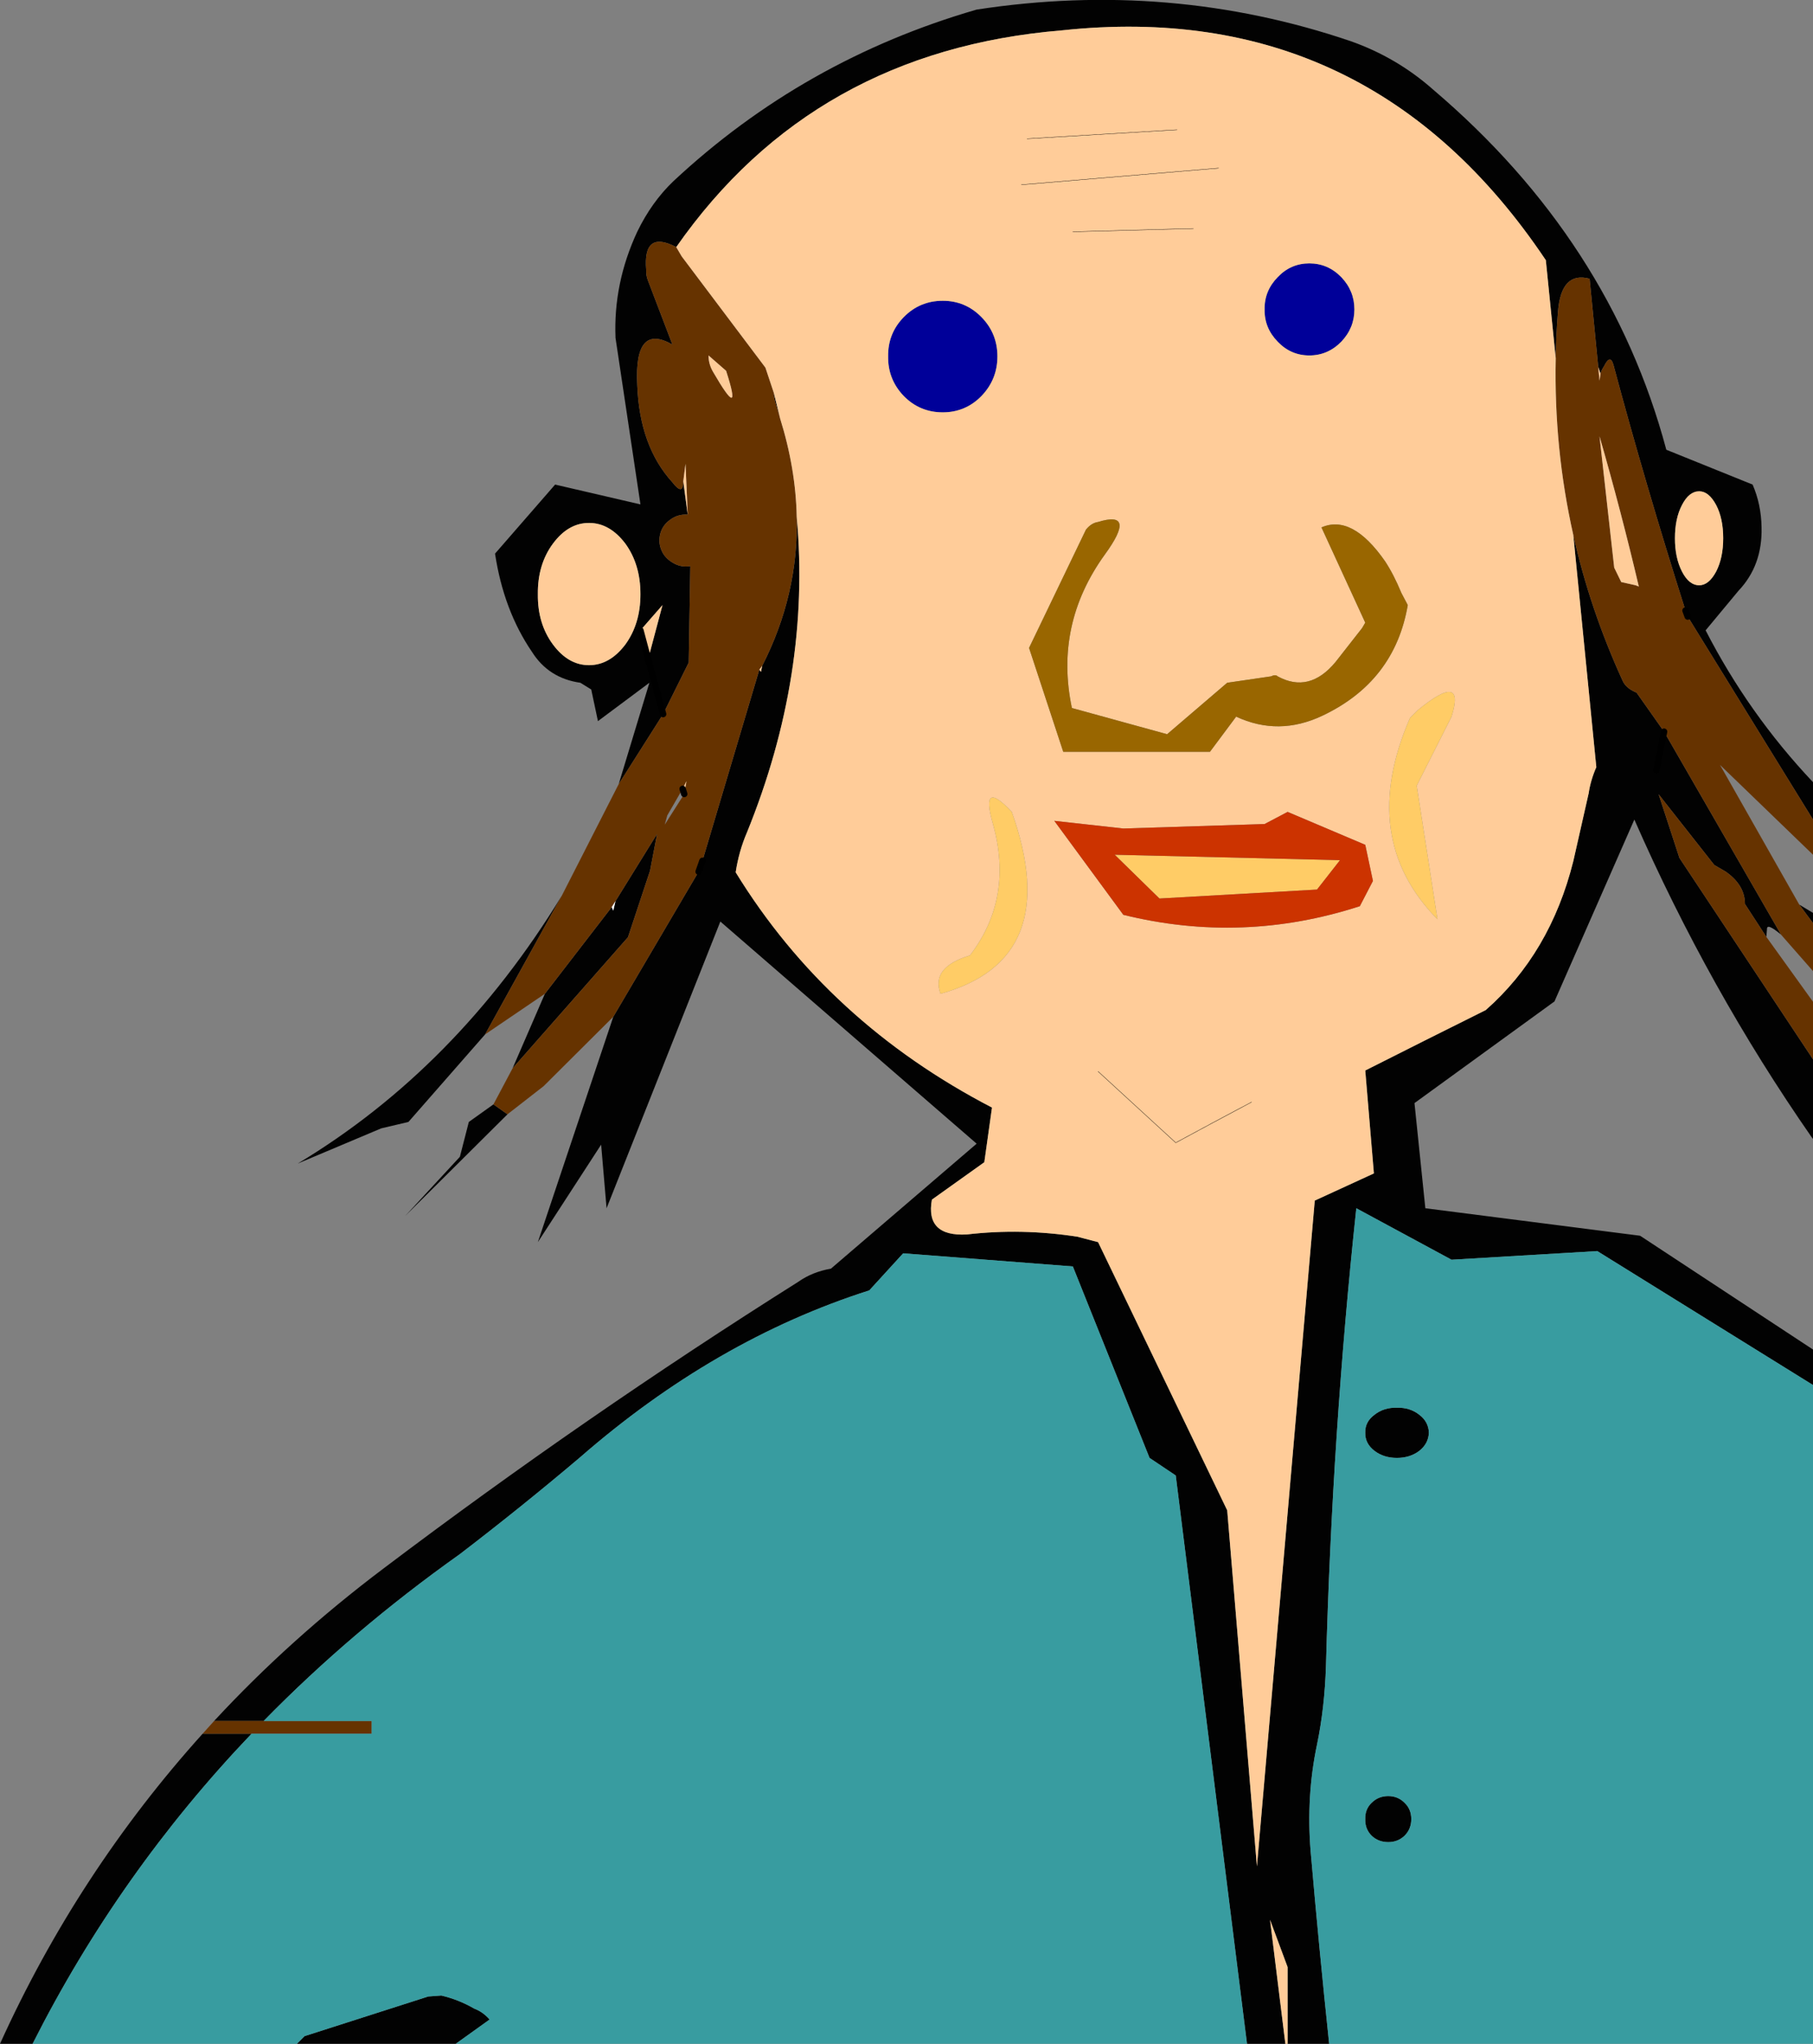 <?xml version="1.0" encoding="UTF-8" standalone="no"?>
<svg xmlns:xlink="http://www.w3.org/1999/xlink" height="319.7px" width="283.65px" xmlns="http://www.w3.org/2000/svg">
  <rect width="100%" height="100%" fill="#808080" stroke="none"/>
  <g transform="matrix(1.0, 0.0, 0.0, 1.0, -316.35, -95.3)">
    <path d="M413.15 217.95 L417.95 202.1 409.9 208.1 408.85 203.15 407.15 202.1 Q402.2 201.4 399.6 197.3 395.15 190.8 393.8 181.9 L403.2 171.1 416.55 174.2 412.65 148.15 Q412.3 139.6 416.05 131.55 418.3 126.9 421.7 123.65 442.05 104.65 469.15 96.8 499.45 92.15 527.7 101.75 534.9 104.3 540.55 109.3 568.3 132.9 577.05 165.65 L590.55 171.1 Q591.9 174.2 591.95 177.8 592.1 183.75 588.35 187.7 L583.2 193.9 Q589.9 206.95 600.0 217.65 L600.0 223.5 580.4 191.75 580.05 190.8 Q573.75 170.95 568.8 152.45 568.3 150.55 567.3 152.6 566.95 153.1 566.75 153.75 L566.4 152.7 565.05 138.9 Q560.6 137.7 560.1 144.05 559.8 147.7 559.75 151.35 L558.2 136.0 Q530.65 94.9 482.5 100.05 443.6 103.25 422.15 133.95 416.9 131.2 417.45 137.55 417.4 138.4 417.75 139.25 L421.55 149.2 Q415.55 145.75 416.05 155.5 416.4 165.1 421.55 170.75 423.25 172.95 423.25 170.6 L423.95 175.8 Q422.4 175.7 421.2 176.6 420.0 177.45 419.65 178.8 419.3 180.15 419.85 181.4 420.35 182.6 421.65 183.35 422.9 184.1 424.35 183.85 L424.1 198.95 420.1 207.0 413.15 217.95 M597.85 236.8 L600.0 238.1 600.0 239.7 597.85 236.8 M595.0 241.5 Q592.75 239.6 592.8 240.65 L592.7 241.85 589.35 236.7 Q589.35 233.75 586.35 231.65 L584.55 230.6 575.85 219.55 579.1 229.5 600.0 261.0 600.0 273.45 599.8 273.2 Q583.7 250.05 572.05 223.5 L559.55 251.95 537.65 267.85 539.35 284.3 572.95 288.6 600.0 306.4 600.0 311.95 566.25 291.0 543.45 292.35 528.55 284.3 Q524.8 319.25 523.8 355.9 523.6 362.4 522.4 368.2 520.7 376.25 521.4 384.85 522.7 399.85 524.3 415.0 L517.8 415.0 517.8 403.0 515.05 395.6 517.45 415.0 511.45 415.0 500.3 326.1 496.2 323.35 484.2 293.4 457.65 291.35 452.35 297.15 Q428.2 304.85 407.0 323.35 397.9 331.05 388.3 338.4 371.4 350.4 357.6 364.5 L349.85 364.5 Q361.75 351.65 376.35 340.65 407.85 316.85 441.25 295.8 443.45 294.25 446.35 293.75 L469.15 274.2 429.05 239.45 411.25 284.3 410.4 274.35 400.5 289.6 412.3 254.35 425.65 231.65 426.25 229.95 435.15 200.05 435.4 200.4 435.6 199.45 Q441.3 188.3 441.0 176.15 443.25 200.85 433.2 225.55 431.95 228.45 431.45 231.75 445.85 255.2 471.55 268.55 L470.35 277.1 462.15 282.95 Q461.1 288.75 467.6 288.4 476.15 287.4 484.9 288.75 L488.15 289.6 508.35 331.55 513.0 387.25 522.05 283.1 531.3 278.85 529.95 262.75 Q539.35 258.0 548.8 253.3 558.9 244.4 562.5 230.0 L564.9 219.4 Q565.2 217.35 566.1 215.3 L562.5 179.0 Q565.1 190.6 570.2 201.75 570.7 202.95 572.4 203.65 L576.7 209.75 595.0 241.5 M387.65 415.0 L362.8 415.0 364.0 413.8 383.35 407.6 385.4 407.45 Q388.15 408.1 390.55 409.5 391.9 410.0 392.95 411.2 L387.65 415.0 M321.45 415.0 L316.35 415.0 Q328.5 388.2 348.05 366.5 L355.7 366.5 Q334.95 388.25 321.45 415.0 M395.75 269.6 L379.75 285.5 388.3 276.25 389.7 270.8 393.55 268.05 395.75 269.6 M396.55 262.4 L401.6 250.75 412.05 237.2 412.3 237.75 412.65 236.25 419.15 225.75 418.05 231.5 414.6 241.9 396.55 262.4 M392.25 257.1 L380.25 270.8 376.0 271.8 362.95 277.3 Q387.8 262.35 404.25 235.4 L392.25 257.1 M417.75 198.4 L420.1 207.0 417.75 198.4 420.0 189.95 416.55 193.9 417.75 198.4 M437.4 156.7 L438.4 160.75 437.65 158.25 Q437.45 157.55 437.4 156.7 M579.5 184.7 Q580.6 186.85 582.2 186.85 583.7 186.85 584.85 184.7 585.95 182.55 585.95 179.5 585.95 176.4 584.85 174.3 583.7 172.15 582.2 172.15 580.6 172.15 579.5 174.3 578.4 176.4 578.4 179.5 578.4 182.55 579.5 184.7 M400.5 188.25 Q400.45 192.85 402.85 196.1 405.25 199.35 408.5 199.35 411.75 199.35 414.2 196.1 416.55 192.85 416.55 188.25 416.55 183.6 414.2 180.35 411.75 177.1 408.5 177.1 405.25 177.1 402.85 180.35 400.45 183.6 400.5 188.25 M576.7 209.75 L575.5 215.8 576.7 209.75 M537.15 379.85 Q537.15 381.4 536.1 382.45 535.05 383.45 533.55 383.45 532.0 383.45 530.95 382.45 529.9 381.4 529.95 379.85 529.9 378.3 530.95 377.3 532.0 376.25 533.55 376.25 535.05 376.25 536.1 377.3 537.15 378.3 537.15 379.85 M538.4 316.6 Q539.85 317.7 539.9 319.4 539.85 321.1 538.4 322.25 536.95 323.35 534.9 323.35 532.85 323.35 531.4 322.25 529.9 321.1 529.95 319.4 529.9 317.7 531.4 316.6 532.85 315.45 534.9 315.5 536.95 315.45 538.4 316.6" fill="#020202" fill-rule="evenodd" stroke="none"/>
    <path d="M600.0 223.5 L600.0 229.0 585.45 214.95 597.85 236.8 600.0 239.7 600.0 247.2 595.0 241.5 576.7 209.75 572.4 203.65 Q570.7 202.95 570.2 201.75 565.1 190.6 562.5 179.0 559.45 165.45 559.75 151.35 559.8 147.7 560.1 144.05 560.6 137.7 565.05 138.9 L566.4 152.7 566.6 154.85 566.75 153.75 Q566.95 153.1 567.3 152.6 568.3 150.55 568.8 152.45 573.75 170.95 580.05 190.8 L580.4 191.75 600.0 223.5 M592.7 241.85 L600.0 252.0 600.0 261.0 579.1 229.5 575.85 219.55 584.55 230.6 586.35 231.65 Q589.35 233.75 589.35 236.7 L592.7 241.85 M348.05 366.5 L349.85 364.5 357.6 364.5 374.5 364.5 374.5 366.5 355.7 366.5 348.05 366.5 M412.3 254.35 L401.4 265.2 395.75 269.6 393.55 268.05 396.55 262.4 414.6 241.9 418.05 231.5 419.15 225.75 412.65 236.25 412.05 237.2 401.6 250.75 392.25 257.1 404.25 235.4 413.15 217.95 420.1 207.0 424.1 198.95 424.35 183.85 Q422.9 184.1 421.65 183.35 420.35 182.6 419.85 181.4 419.3 180.15 419.65 178.8 420.0 177.45 421.2 176.6 422.4 175.7 423.95 175.8 L423.6 167.85 423.25 170.6 Q423.25 172.95 421.55 170.75 416.4 165.1 416.05 155.5 415.55 145.75 421.55 149.2 L417.75 139.25 Q417.4 138.4 417.45 137.55 416.9 131.2 422.15 133.95 L423.0 135.4 436.1 152.8 437.4 156.7 Q437.45 157.55 437.65 158.25 L438.4 160.75 Q440.85 168.6 441.0 176.15 441.3 188.3 435.6 199.45 L435.15 200.05 426.25 229.95 425.65 231.65 412.3 254.35 M572.25 186.85 L572.75 187.05 Q570.0 175.35 566.6 163.55 L568.9 184.1 570.0 186.35 572.25 186.85 M427.9 153.45 Q432.65 161.65 429.95 153.3 L427.2 150.9 Q427.2 152.25 427.9 153.45 M423.4 219.5 L423.75 217.5 423.15 218.7 420.75 222.85 420.35 224.3 423.4 219.5" fill="#663300" fill-rule="evenodd" stroke="none"/>
    <path d="M516.25 138.65 Q518.3 136.5 521.2 136.5 524.1 136.5 526.2 138.65 528.25 140.8 528.25 143.7 528.25 146.6 526.2 148.75 524.1 150.9 521.2 150.9 518.3 150.9 516.25 148.75 514.15 146.6 514.2 143.7 514.15 140.8 516.25 138.65 M457.75 144.9 Q460.25 142.35 463.85 142.35 467.4 142.35 469.9 144.9 472.4 147.45 472.4 151.05 472.4 154.65 469.9 157.25 467.4 159.8 463.85 159.8 460.25 159.8 457.75 157.25 455.25 154.65 455.3 151.05 455.25 147.45 457.75 144.9" fill="#000099" fill-rule="evenodd" stroke="none"/>
    <path d="M517.8 415.0 L517.45 415.0 515.05 395.6 517.8 403.0 517.8 415.0 M417.75 198.4 L416.55 193.9 420.0 189.95 417.75 198.4 M559.75 151.35 Q559.45 165.45 562.5 179.0 L566.1 215.3 Q565.2 217.35 564.9 219.4 L562.5 230.0 Q558.9 244.4 548.8 253.3 539.35 258.0 529.95 262.75 L531.3 278.85 522.05 283.1 513.0 387.25 508.35 331.55 488.15 289.6 484.9 288.75 Q476.15 287.4 467.6 288.4 461.1 288.75 462.15 282.95 L470.35 277.1 471.55 268.55 Q445.85 255.2 431.45 231.75 431.95 228.45 433.2 225.55 443.25 200.85 441.0 176.15 440.85 168.6 438.4 160.75 L437.4 156.7 436.1 152.8 423.0 135.4 422.15 133.95 Q443.6 103.25 482.5 100.05 530.65 94.9 558.2 136.0 L559.75 151.35 M516.25 138.65 Q514.15 140.8 514.2 143.7 514.15 146.6 516.25 148.75 518.3 150.9 521.2 150.9 524.1 150.9 526.2 148.75 528.25 146.6 528.25 143.7 528.25 140.8 526.2 138.65 524.1 136.5 521.2 136.5 518.3 136.5 516.25 138.65 M488.15 176.95 Q487.1 177.1 486.25 178.15 L477.35 196.65 482.7 212.9 505.65 212.9 509.75 207.4 Q516.4 210.5 523.25 207.25 534.55 201.9 536.6 189.95 L535.6 188.05 Q534.4 185.15 533.05 183.1 527.9 175.7 523.1 177.8 L529.95 192.7 529.45 193.55 525.3 198.85 Q521.2 203.8 516.25 201.1 515.9 200.75 515.2 201.1 L508.35 202.1 498.95 210.15 484.05 206.05 Q481.3 193.0 489.2 182.05 494.3 175.05 488.15 176.95 M566.4 152.7 L566.75 153.75 566.6 154.85 566.4 152.7 M579.5 184.7 Q578.4 182.55 578.4 179.5 578.4 176.4 579.5 174.3 580.6 172.15 582.2 172.15 583.7 172.15 584.85 174.3 585.95 176.4 585.95 179.5 585.95 182.55 584.85 184.7 583.7 186.85 582.2 186.85 580.6 186.85 579.5 184.7 M572.25 186.85 L570.0 186.35 568.9 184.1 566.6 163.55 Q570.0 175.35 572.75 187.05 L572.25 186.85 M400.5 188.25 Q400.45 183.6 402.85 180.35 405.25 177.1 408.5 177.1 411.75 177.1 414.2 180.35 416.55 183.6 416.55 188.25 416.55 192.85 414.2 196.1 411.75 199.35 408.5 199.35 405.25 199.35 402.85 196.1 400.45 192.85 400.5 188.25 M457.75 144.9 Q455.25 147.45 455.3 151.05 455.25 154.65 457.75 157.25 460.25 159.8 463.85 159.8 467.4 159.8 469.9 157.25 472.4 154.65 472.4 151.05 472.4 147.45 469.9 144.9 467.4 142.35 463.85 142.35 460.25 142.35 457.75 144.9 M423.25 170.6 L423.6 167.85 423.95 175.8 423.25 170.6 M427.9 153.45 Q427.2 152.25 427.2 150.9 L429.95 153.3 Q432.65 161.65 427.9 153.45 M471.7 224.2 Q474.95 235.8 468.1 244.75 461.95 246.6 463.5 250.75 482.85 245.4 474.65 222.3 469.65 217.0 471.7 224.2 M435.6 199.45 L435.4 200.4 435.15 200.05 435.6 199.45 M423.15 218.7 L423.75 217.5 423.4 219.5 423.15 218.7 M543.45 207.4 Q545.7 200.2 538.15 206.4 L536.95 207.6 Q528.75 226.4 541.25 239.1 L538.0 218.2 543.45 207.4 M529.95 227.45 L517.8 222.3 514.2 224.2 492.1 224.9 481.3 223.7 492.1 238.4 Q510.75 243.0 529.1 237.05 L531.15 233.1 529.95 227.45 M488.15 262.9 L500.3 274.05 Q506.2 270.85 512.15 267.7 506.2 270.85 500.3 274.05 L488.15 262.9 M484.2 131.55 L503.05 131.05 484.2 131.55 M476.15 124.2 L507.0 121.6 476.15 124.2 M477.05 117.0 L500.5 115.6 477.05 117.0" fill="#ffcc99" fill-rule="evenodd" stroke="none"/>
    <path d="M488.15 176.95 Q494.3 175.05 489.2 182.05 481.3 193.0 484.05 206.05 L498.95 210.15 508.35 202.1 515.2 201.1 Q515.9 200.75 516.25 201.1 521.2 203.8 525.3 198.85 L529.45 193.55 529.95 192.7 523.1 177.8 Q527.9 175.7 533.05 183.1 534.4 185.15 535.6 188.05 L536.6 189.95 Q534.55 201.9 523.25 207.25 516.4 210.5 509.75 207.4 L505.65 212.9 482.7 212.9 477.35 196.65 486.25 178.15 Q487.1 177.1 488.15 176.95" fill="#996600" fill-rule="evenodd" stroke="none"/>
    <path d="M471.7 224.2 Q469.65 217.0 474.65 222.3 482.85 245.4 463.5 250.75 461.95 246.6 468.1 244.75 474.95 235.8 471.7 224.2 M543.45 207.4 L538.0 218.2 541.25 239.1 Q528.75 226.4 536.95 207.6 L538.15 206.4 Q545.7 200.2 543.45 207.4 M497.75 235.85 L490.75 229.0 526.0 229.85 522.4 234.45 497.75 235.85" fill="#ffcc66" fill-rule="evenodd" stroke="none"/>
    <path d="M412.65 236.25 L412.3 237.75 412.05 237.2 412.65 236.25" fill="#fdfdfd" fill-rule="evenodd" stroke="none"/>
    <path d="M600.0 311.95 L600.0 415.0 524.3 415.0 Q522.7 399.85 521.4 384.85 520.7 376.25 522.4 368.2 523.6 362.4 523.8 355.9 524.8 319.25 528.55 284.3 L543.45 292.35 566.25 291.0 600.0 311.95 M511.45 415.0 L387.65 415.0 392.95 411.2 Q391.9 410.0 390.55 409.5 388.15 408.1 385.4 407.45 L383.35 407.6 364.0 413.8 362.8 415.0 321.45 415.0 Q334.95 388.25 355.7 366.5 L374.5 366.5 374.5 364.5 357.6 364.5 Q371.4 350.4 388.3 338.4 397.9 331.05 407.0 323.35 428.2 304.85 452.35 297.15 L457.65 291.35 484.2 293.4 496.2 323.35 500.3 326.1 511.45 415.0 M538.4 316.6 Q536.95 315.45 534.9 315.5 532.85 315.45 531.4 316.6 529.9 317.7 529.95 319.4 529.9 321.1 531.4 322.25 532.85 323.35 534.9 323.35 536.95 323.35 538.4 322.25 539.85 321.1 539.9 319.4 539.85 317.7 538.4 316.6 M537.15 379.85 Q537.15 378.3 536.1 377.3 535.05 376.25 533.55 376.25 532.0 376.25 530.95 377.3 529.9 378.3 529.95 379.85 529.9 381.4 530.95 382.45 532.0 383.45 533.55 383.45 535.05 383.45 536.1 382.45 537.15 381.4 537.15 379.85" fill="#389ca0" fill-rule="evenodd" stroke="none"/>
    <path d="M529.95 227.45 L531.15 233.1 529.1 237.05 Q510.75 243.0 492.1 238.4 L481.3 223.7 492.1 224.9 514.2 224.2 517.8 222.3 529.95 227.45 M497.75 235.85 L522.4 234.45 526.0 229.85 490.75 229.0 497.75 235.85" fill="#cc3300" fill-rule="evenodd" stroke="none"/>
    <path d="M420.1 207.0 L417.75 198.4 416.55 193.9 M580.05 190.8 L580.4 191.75 M426.25 229.95 L425.65 231.65 M423.15 218.7 L423.4 219.5 M575.5 215.8 L576.7 209.75" fill="none" stroke="#000000" stroke-linecap="round" stroke-linejoin="round" stroke-width="1.0"/>
    <path d="M512.15 267.7 Q506.2 270.85 500.3 274.05 L488.15 262.9 M500.5 115.6 L477.05 117.0 M507.0 121.6 L476.15 124.2 M503.05 131.05 L484.2 131.55" fill="none" stroke="#000000" stroke-linecap="round" stroke-linejoin="round" stroke-width="0.05"/>
  </g>
</svg>
